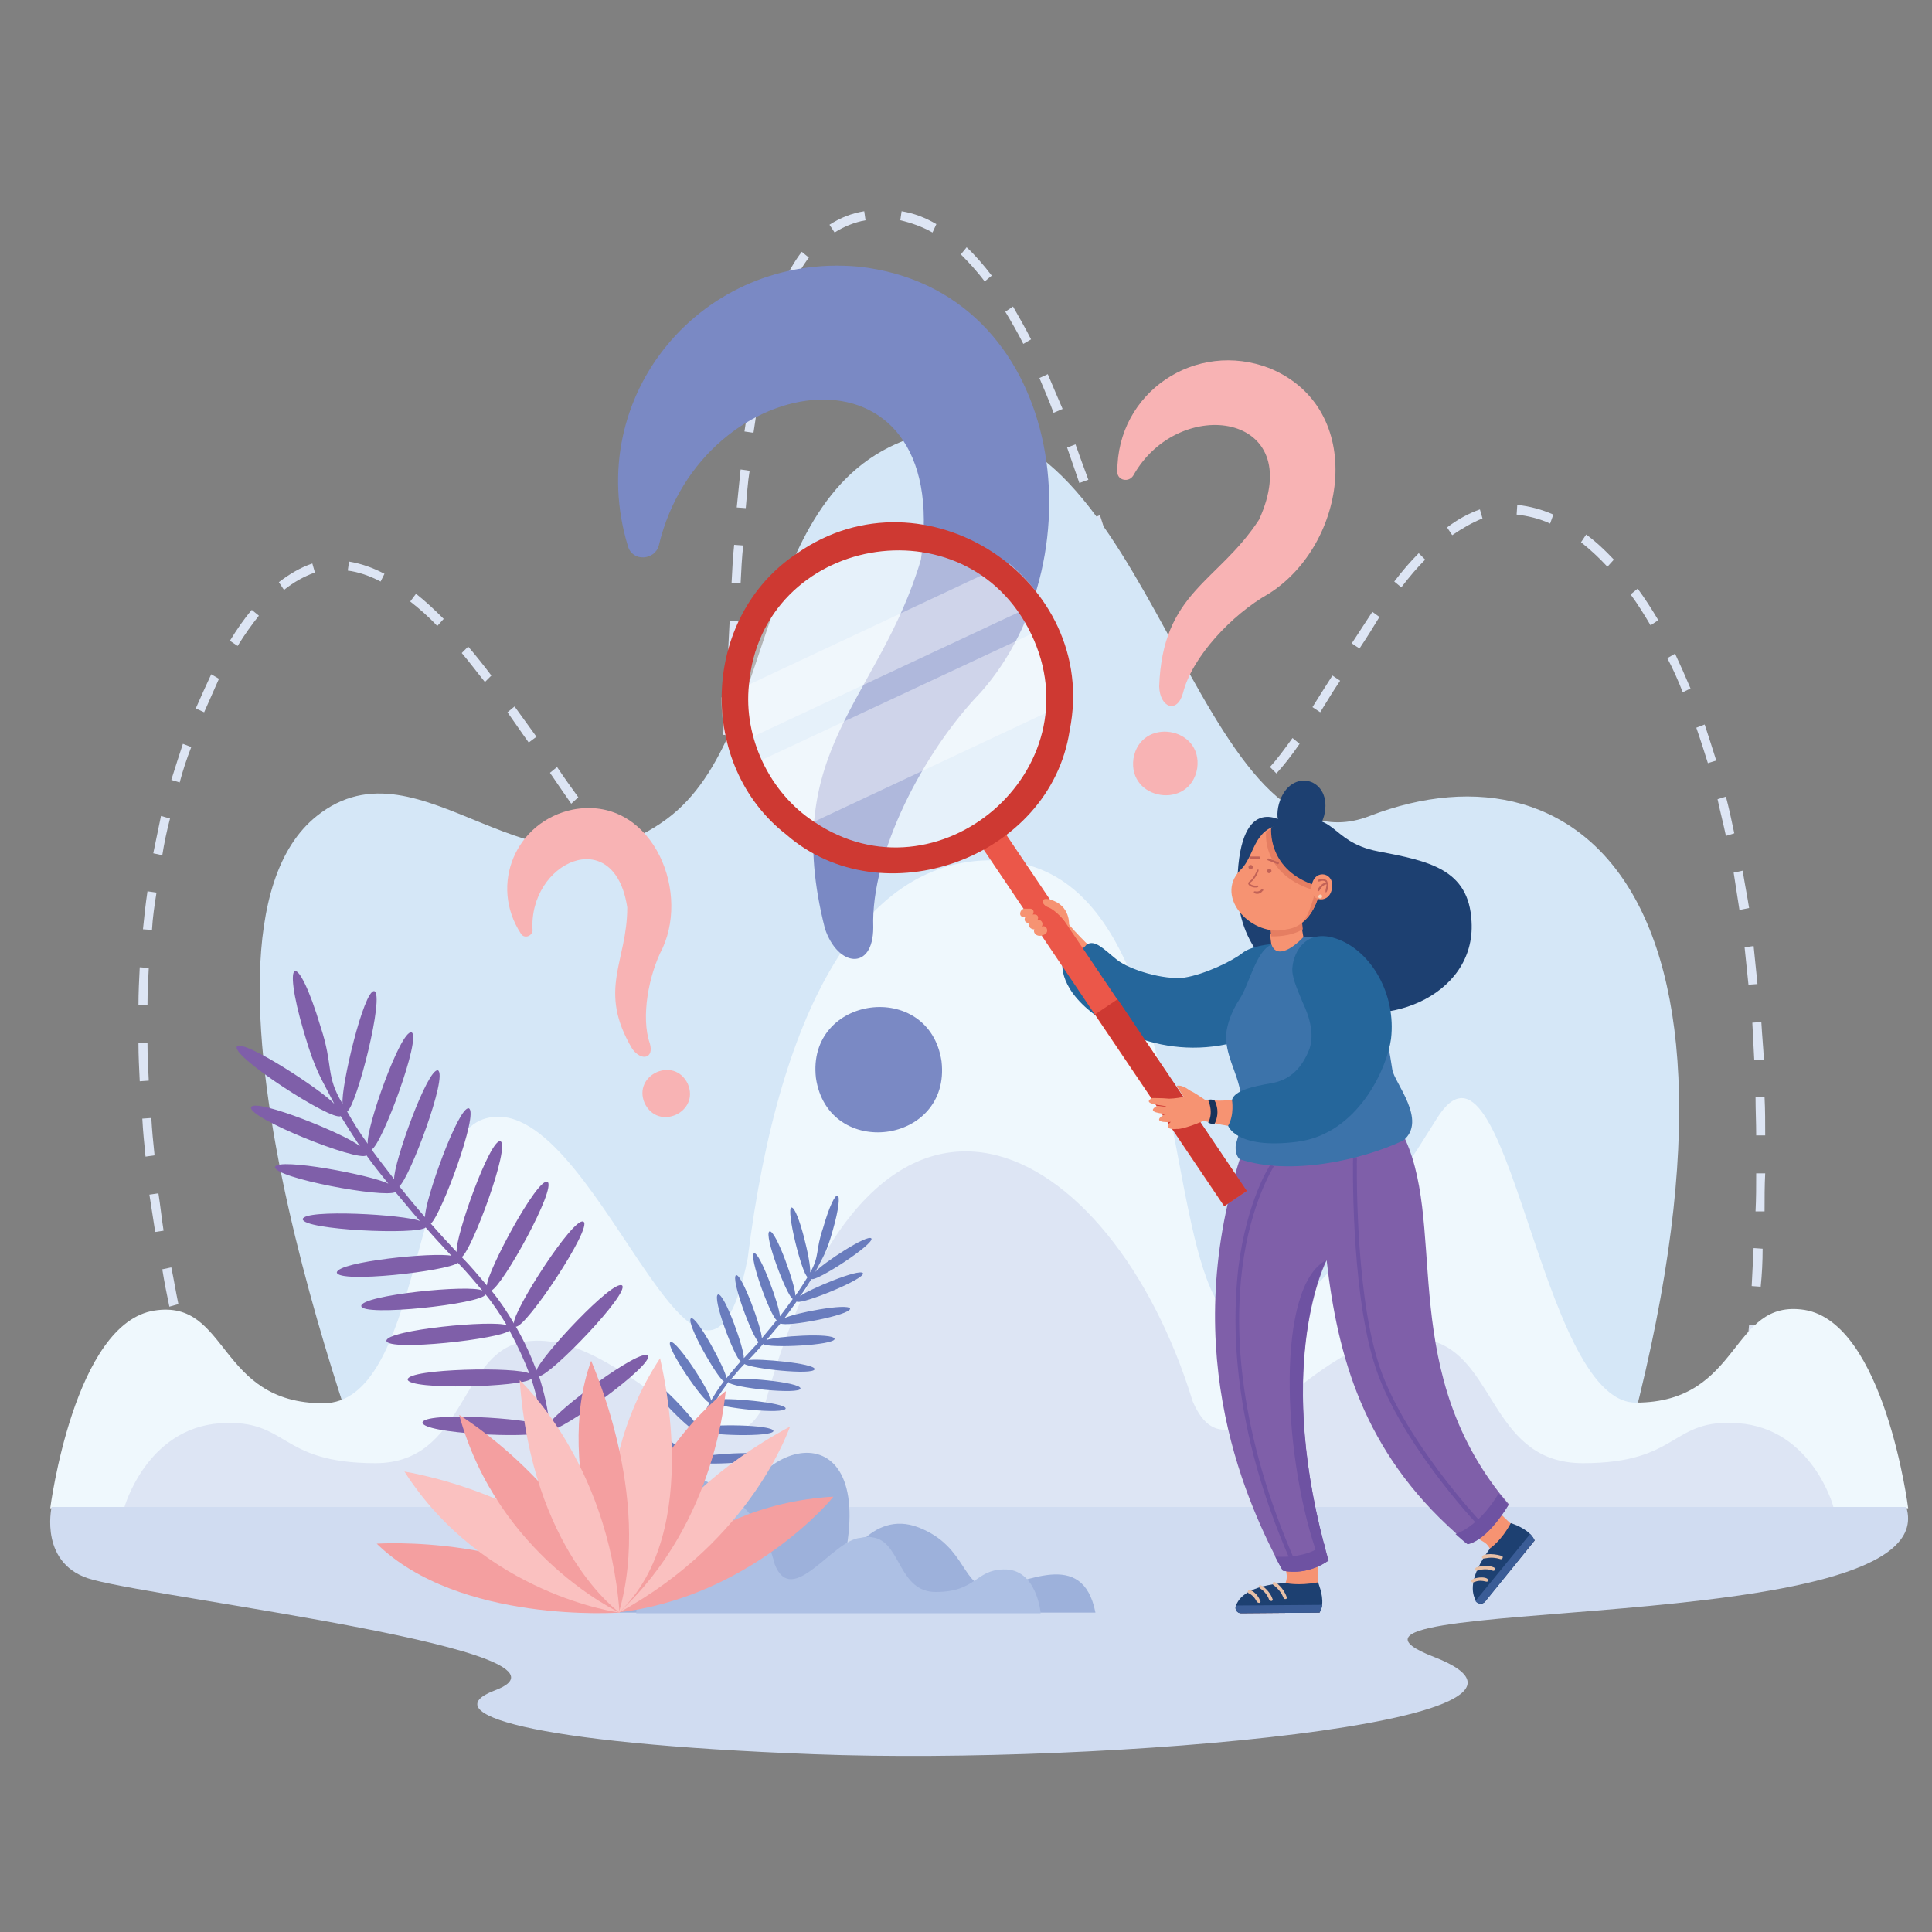 <?xml version="1.0" encoding="utf-8"?>
<!-- Generator: Adobe Illustrator 24.1.2, SVG Export Plug-In . SVG Version: 6.00 Build 0)  -->
<svg version="1.1" id="Layer_1" xmlns="http://www.w3.org/2000/svg" xmlns:xlink="http://www.w3.org/1999/xlink" x="0px" y="0px"
	 viewBox="0 0 300 300" style="enable-background:new 0 0 300 300;" xml:space="preserve">
<rect x="0" y="0" width="300" height="300" fill="#808080" stroke="none"/>
<style type="text/css">
	.st0{fill:#DDE5F4;}
	.st1{fill:#D5E7F7;}
	.st2{fill:#EFF8FD;}
	.st3{fill:#D0DCF1;}
	.st4{fill:#7A89C4;}
	.st5{fill:#F8B3B4;}
	.st6{fill:#1D4071;}
	.st7{fill:#F69372;}
	.st8{fill:#25669B;}
	.st9{fill:#E8C0A6;}
	.st10{fill:#3A5C96;}
	.st11{fill:#E57E62;}
	.st12{fill:#C26257;}
	.st13{fill:#7F5FA9;}
	.st14{fill:#6E52A2;}
	.st15{fill:#F4D5BE;}
	.st16{fill:#3C73AA;}
	.st17{fill:#17335B;}
	.st18{fill:#EB5749;}
	.st19{fill:#CE3932;}
	.st20{opacity:0.4;fill:#FFFFFF;}
	.st21{fill:#9DB1DB;}
	.st22{fill:#ADC0E4;}
	.st23{fill:#697CBD;}
	.st24{fill:#F49FA0;}
	.st25{fill:#FAC1C0;}
</style>
<g>
	<g id="_x36_">
		<path class="st0" d="M32.2,225.6c-0.6-1.8-1.1-3.7-1.7-5.6l1.3-0.4c0.5,1.9,1.1,3.8,1.7,5.6L32.2,225.6z M271.3,223.3l-1.4-0.2
			c0.2-1.9,0.4-3.9,0.6-5.8l1.4,0.2C271.8,219.4,271.6,221.3,271.3,223.3z M29,214.3c-0.5-1.9-1-3.8-1.4-5.7l1.4-0.3
			c0.4,1.9,0.9,3.8,1.4,5.7L29,214.3z M272.5,211.6l-1.4-0.1c0.2-2,0.3-3.9,0.5-5.8l1.4,0.1C272.9,207.6,272.7,209.6,272.5,211.6z
			 M26.3,202.9c-0.4-1.9-0.8-3.9-1.1-5.8l1.4-0.3c0.4,1.9,0.7,3.8,1.1,5.7L26.3,202.9z M273.4,199.8l-1.4-0.1c0.1-2,0.2-3.9,0.3-5.9
			l1.4,0.1C273.7,195.9,273.6,197.9,273.4,199.8z M24.1,191.3c-0.3-1.9-0.6-3.9-0.9-5.8l1.4-0.2c0.3,1.9,0.5,3.9,0.8,5.8L24.1,191.3
			z M274,188.1l-1.4,0c0.1-2,0.1-3.9,0.1-5.9l1.4,0C274,184.1,274,186.1,274,188.1z M22.6,179.6c-0.2-2-0.4-3.9-0.5-5.9l1.4-0.1
			c0.1,1.9,0.3,3.9,0.5,5.8L22.6,179.6z M272.7,176.3c0-2-0.1-3.9-0.1-5.9l1.4,0c0.1,1.9,0.1,3.9,0.1,5.9L272.7,176.3z M21.7,167.9
			c-0.1-2-0.2-4-0.2-5.9l1.4,0c0,1.9,0.1,3.9,0.2,5.8L21.7,167.9z M272.4,164.6c-0.1-2-0.2-3.9-0.3-5.8l1.4-0.1
			c0.1,1.9,0.3,3.9,0.4,5.9L272.4,164.6z M22.9,156.1l-1.4,0c0-2,0.1-4,0.2-5.9l1.4,0.1C23,152.1,22.9,154.1,22.9,156.1z
			 M271.5,152.9c-0.2-2-0.4-3.9-0.6-5.8l1.4-0.2c0.2,1.9,0.4,3.9,0.6,5.9L271.5,152.9z M23.6,144.4l-1.4-0.1c0.2-2,0.4-3.9,0.7-5.9
			l1.4,0.2C24,140.5,23.7,142.5,23.6,144.4z M270.1,141.3c-0.3-1.9-0.6-3.9-0.9-5.8l1.4-0.3c0.3,1.9,0.7,3.9,1,5.8L270.1,141.3z
			 M105.2,141.1c-1.9-0.3-3.3-1.2-5.3-2.8l0.9-1.1c1.7,1.4,2.9,2.2,4.5,2.5L105.2,141.1z M110,137.6l-1.2-0.7
			c0.6-1.3,1.2-3.1,1.7-5.4l1.4,0.3C111.3,134.3,110.7,136.2,110,137.6z M95.8,134c-1.1-1.3-2.3-2.8-3.6-4.6l1.1-0.9
			c1.3,1.7,2.5,3.2,3.6,4.5L95.8,134z M25.2,132.8l-1.4-0.3c0.4-1.9,0.8-3.9,1.2-5.8l1.4,0.4C25.9,129,25.5,130.9,25.2,132.8z
			 M268,129.8c-0.4-1.9-0.9-3.8-1.3-5.7l1.3-0.4c0.5,1.9,0.9,3.8,1.3,5.7L268,129.8z M112.7,126l-1.4-0.2c0.2-1.7,0.4-3.7,0.6-5.8
			l1.4,0.1C113.1,122.3,113,124.2,112.7,126z M88.7,124.8c-1.1-1.6-2.3-3.3-3.3-4.8l1.1-0.9c1,1.5,2.2,3.2,3.3,4.7L88.7,124.8z
			 M190.8,124.7c-1.1,0-2.2-0.3-3.2-1l0.7-1.2c1.5,1,3,1,4.6,0.2l0.6,1.3C192.7,124.4,191.8,124.7,190.8,124.7z M27.9,121.5
			l-1.3-0.4c0.6-1.9,1.2-3.8,1.8-5.6l1.3,0.5C29,117.8,28.4,119.6,27.9,121.5z M198.2,120.1l-1-1c1.1-1.2,2.2-2.7,3.5-4.5l1.1,0.9
			C200.5,117.4,199.3,118.9,198.2,120.1z M183.7,119.1c-0.9-1.5-1.8-3.2-2.7-5.2l1.3-0.6c0.9,2,1.8,3.7,2.6,5.1L183.7,119.1z
			 M265.2,118.5c-0.6-1.9-1.2-3.8-1.8-5.5l1.3-0.5c0.6,1.8,1.2,3.7,1.8,5.6L265.2,118.5z M82.1,115.3c-1.3-1.8-2.3-3.3-3.3-4.7
			l1.1-0.9c1,1.4,2.1,2.9,3.4,4.7L82.1,115.3z M113.7,114.2l-1.4-0.1c0.1-1.7,0.2-3.6,0.3-5.9l1.4,0.1
			C114,110.5,113.9,112.5,113.7,114.2z M31.7,110.6l-1.3-0.6c0.8-1.8,1.6-3.6,2.4-5.3l1.2,0.7C33.3,107,32.5,108.8,31.7,110.6z
			 M205,110.6l-1.2-0.8c1-1.6,2-3.2,3.1-4.9l1.2,0.8C207,107.3,206,109,205,110.6z M178.7,108.4c-0.6-1.7-1.3-3.5-2-5.5l1.3-0.5
			c0.7,2,1.4,3.8,2,5.5L178.7,108.4z M261.3,107.5c-0.7-1.8-1.5-3.6-2.4-5.3l1.2-0.7c0.8,1.7,1.6,3.5,2.4,5.4L261.3,107.5z
			 M75.3,105.9c-1.3-1.6-2.4-3.1-3.6-4.5l1-1c1.2,1.4,2.4,2.9,3.6,4.5L75.3,105.9z M114.4,102.4l-1.4-0.1c0.1-2,0.2-3.9,0.3-5.9
			l1.4,0.1C114.6,98.5,114.5,100.4,114.4,102.4z M211.1,100.7l-1.2-0.8c1.2-1.8,2.2-3.4,3.2-4.9l1.1,0.8
			C213.3,97.3,212.3,98.9,211.1,100.7z M36.9,100.3l-1.2-0.8c1.1-1.8,2.2-3.4,3.4-4.8l1.1,0.9C39.1,97,38,98.5,36.9,100.3z
			 M174.9,97.3c-0.6-2-1.3-3.9-1.8-5.6l1.3-0.5c0.5,1.7,1.2,3.6,1.8,5.6L174.9,97.3z M67.9,97.2c-1.4-1.5-2.8-2.7-4.2-3.8l0.9-1.2
			c1.4,1.1,2.8,2.4,4.3,3.9L67.9,97.2z M256.3,97.1c-1-1.7-2-3.3-3.1-4.8l1.1-0.9c1.1,1.5,2.2,3.2,3.2,4.9L256.3,97.1z M44.1,91.6
			l-0.8-1.2c1.7-1.3,3.4-2.3,5.2-2.9l0.4,1.4C47.2,89.5,45.6,90.4,44.1,91.6z M217.6,91.2l-1.1-0.9c1.3-1.7,2.5-3.1,3.8-4.4l1,1
			C220.1,88.1,218.9,89.5,217.6,91.2z M115,90.6l-1.4-0.1c0.1-2.1,0.2-4,0.4-5.9l1.4,0.1C115.2,86.6,115.1,88.5,115,90.6z
			 M59.1,90.3c-1.7-0.9-3.5-1.5-5.1-1.7l0.2-1.4c1.8,0.3,3.6,0.9,5.5,1.9L59.1,90.3z M249.6,88c-1.3-1.4-2.7-2.7-4.1-3.8l0.8-1.2
			c1.5,1.1,2.9,2.4,4.3,3.9L249.6,88z M171.3,86.1c-0.7-2.2-1.3-3.9-1.8-5.6l1.3-0.5c0.5,1.6,1.1,3.4,1.8,5.6L171.3,86.1z
			 M225.5,83.1l-0.8-1.2c1.7-1.3,3.4-2.2,5.1-2.8l0.4,1.4C228.7,81.1,227.1,82,225.5,83.1z M240.7,81.3c-1.7-0.8-3.5-1.2-5.2-1.4
			l0.1-1.5c1.9,0.2,3.8,0.7,5.6,1.5L240.7,81.3z M115.8,78.9l-1.4-0.1c0.2-2,0.4-4,0.6-5.9l1.4,0.2C116.1,74.9,116,76.8,115.8,78.9z
			 M167.6,75c-0.7-2-1.3-3.8-1.9-5.5L167,69c0.6,1.7,1.3,3.6,2,5.5L167.6,75z M117,67.2l-1.4-0.2c0.3-2,0.6-4,0.9-5.8l1.4,0.3
			C117.6,63.2,117.3,65.2,117,67.2z M163.6,64.1c-0.7-1.9-1.5-3.7-2.2-5.4l1.3-0.6c0.7,1.7,1.5,3.5,2.3,5.4L163.6,64.1z M119.1,55.7
			l-1.4-0.4c0.5-2,1-4,1.6-5.7l1.3,0.5C120.1,51.8,119.6,53.7,119.1,55.7z M158.9,53.4c-0.9-1.8-1.9-3.5-2.8-5l1.2-0.8
			c0.9,1.6,1.9,3.3,2.8,5.1L158.9,53.4z M122.8,44.8l-1.3-0.6c0.9-1.9,1.9-3.7,3-5.1l1.1,0.9C124.6,41.3,123.7,42.9,122.8,44.8z
			 M152.9,43.7c-1.2-1.6-2.5-3-3.7-4.2l0.9-1.1c1.3,1.2,2.6,2.7,3.9,4.4L152.9,43.7z M129.6,36.1l-0.8-1.2c1.7-1.1,3.5-1.8,5.4-2.1
			l0.2,1.4C132.7,34.5,131,35.2,129.6,36.1z M144.8,36.1c-1.6-0.9-3.3-1.5-5-1.9l0.2-1.4c1.9,0.3,3.7,1,5.4,2L144.8,36.1z"/>
		<path class="st1" d="M58.7,233.5c0,0-34-87.3-9.5-106.8c16.3-13,33.7,15.7,54.3,0.5c18.4-13.5,12.6-54.6,41.9-60.2
			c33-6.4,40.3,70.2,67.3,59.7c32.9-12.7,65.5,13.1,37.3,106.9L58.7,233.5z"/>
		<path class="st2" d="M280.2,203.4c-11.6-1.8-9.7,14.4-26.2,14.4c-15.1,0-19.9-61.8-30.9-44.1c-56.3,90.6-23.6-38.5-68.3-40.1
			c-20.2-0.7-33.7,21.8-38.7,61.8c-7.2,36.2-23.9-27.6-41.1-21.6c-10.9,3.8-9.7,44.1-24.8,44.1c-16.5,0-14.6-16.2-26.2-14.4
			c-12.5,1.9-16.2,30.7-16.2,30.7h288.5C296.3,234.1,292.6,205.4,280.2,203.4z"/>
		<path class="st0" d="M269.9,221c-10.6-0.8-8.9,6.2-24.1,6.2c-13.9,0-13.5-15.5-22.8-18.8c-17.1-6.1-31.2,24.7-37.8,9.2
			c-12.6-41-49.3-61.5-66.3,0c-6.6,15.4-22.1-12.1-37.8-9.2c-9.7,1.8-8.9,18.8-22.8,18.8c-15.2,0-13.4-6.9-24.1-6.2
			c-11.5,0.8-14.9,13.1-14.9,13.1h265.4C284.8,234.1,281.4,221.8,269.9,221z"/>
		<path class="st3" d="M8,234.1c0,0-2,9,6.4,11.2c11.5,3.1,78.8,11.1,62.4,17.2c-9.2,3.5,4.7,8.2,49.7,9.9s122.1-5,96.2-15.1
			c-26-10,79.8-2.4,73.3-23.3H8z"/>
	</g>
	<g id="_x35_">
		<path class="st4" d="M146.2,164.8c1.5,12.9-17.6,15.4-19.5,2.6C125.2,154.5,144.3,152,146.2,164.8z"/>
		<path class="st4" d="M97.5,84.8c-7.1-23.4,11.6-45.6,35.8-43.4c31.9,3.5,37.7,44.9,19,66.1c-8.9,9.2-17.1,25-16.7,36.5
			c0,6.8-5.5,6.2-7.5,0.2c-7.1-27.9,8.4-35.4,14.9-57.3c5.1-35.5-34.1-30-40.7-2.2C101.7,87,98.2,87.3,97.5,84.8z"/>
	</g>
	<g id="_x34_">
		<path class="st5" d="M185.9,119.3c-1.1,6.5-10.8,5-9.9-1.5C177.1,111.3,186.8,112.8,185.9,119.3z"/>
		<path class="st5" d="M173.5,73.3c-0.1-12.4,12.2-20.6,23.7-16.1c15.1,6.3,12,27.3-0.2,35c-5.7,3.2-11.9,9.8-13.3,15.4
			c-0.9,3.3-3.6,2.3-3.7-1c0.5-14.7,9.1-16.1,15.5-25.9c7.6-16.6-12.4-19.5-19.5-6.9C175.3,75,173.5,74.6,173.5,73.3z"/>
	</g>
	<g id="_x33_">
		<path class="st5" d="M106.8,168.3c1.9,4.4-4.6,7.4-6.7,3C98.2,166.9,104.7,163.9,106.8,168.3z"/>
		<path class="st5" d="M80.9,145c-5-7.6-0.8-17.5,8.1-19.3c11.8-2.2,18.2,12,13.9,21.5c-2.2,4.2-3.4,10.8-2,14.8
			c0.7,2.4-1.3,2.8-2.7,0.9c-5.5-9.2-0.8-13.5-0.8-22c-2-13.2-15.4-7-14.7,3.6C82.6,145.4,81.4,145.8,80.9,145z"/>
	</g>
	<g id="_x32_">
		<path class="st6" d="M214,132.2c-7.9-1.5-6.4-6.9-14.1-4.2c0,0-6.9-5.5-7.7,7.5c-0.7,10.5,4.5,15.6,12.5,19.9
			c9.5,5.1,24.5-0.5,23.8-12.3C228.1,134.9,221.8,133.7,214,132.2z"/>
		<path class="st7" d="M194,148.5c-11.2,7.7-19.4,4.9-27.9-4.8c-1.1-1.9-3.9-0.8-3.1,1.3c0.1,0.4,0.4,0.8,0.6,1.1
			c7.9,14.4,21.8,18.1,35.1,8.1C202.4,151.1,197.7,145.5,194,148.5z"/>
		<path class="st8" d="M197.5,146.6c0,0-3.1,0.2-4.6,1.4c-1.5,1.2-5.8,3.3-9,3.8c-3.2,0.4-8.5-1.2-10.5-2.8c-2-1.6-3.4-3.2-4.7-2.3
			c0,0-1,1.4-3.6,2c0,0-1.3,3.6,3.8,8c5,4.3,16,9.3,28.5,3L197.5,146.6z"/>
		<path class="st7" d="M197.2,145l0.2,1.6c0.8,2.7,4.5,0.6,5.1-0.5c0,0-0.3-1.6-0.4-2.3L197.2,145z"/>
		<path class="st7" d="M230.6,248.6l7.7-9.4c-0.4-0.6-3-2-3.8-2.7c-0.5-0.4-6.7-6.6-7.3-7.2l-4.4,5.4l7.7,4.8
			c0.9,0.6,1.3,1.7,0.9,2.7c-0.8,2.3-2.7,4-2.2,6.2C229.3,249,230.2,249.1,230.6,248.6z"/>
		<path class="st6" d="M237.6,238.2c0.3,0.3,0.5,0.6,0.7,1l-7.7,9.5c-0.4,0.5-1.1,0.4-1.4-0.1c-0.7-1.2-1.2-3.6,2.2-8.2
			c0,0,1.7-1.1,3.2-3.9C234.5,236.5,236.4,237,237.6,238.2z"/>
		<path class="st9" d="M228.6,245.7c0.4,0.1,0.7-0.5,2.2-0.1c0.1,0,0.3,0,0.3-0.2C231,244.5,227.7,245.1,228.6,245.7z"/>
		<path class="st9" d="M229.2,243.9c0.1,0,0.1,0,0.2,0l0,0c0,0,1.2-0.5,2.4,0c0.3,0.1,0.5-0.3,0.2-0.5c-1.4-0.6-2.7,0-2.8,0
			C229,243.6,229,243.8,229.2,243.9z"/>
		<path class="st9" d="M230.2,242c0.3,0.1,1.2-0.4,2.8,0.1c0.3,0.1,0.5-0.4,0.2-0.5C231.6,241.1,229.7,241.3,230.2,242z"/>
		<path class="st10" d="M229.1,248.6l8.5-10.4c0.3,0.3,0.5,0.6,0.7,1l-7.7,9.5C230.2,249.1,229.4,249.1,229.1,248.6z"/>
		<path class="st7" d="M192.8,250.5l12.1-0.1c0.2-0.6-0.4-3.6-0.3-4.6c0-0.5,0.1-2.9,0.2-3.4l-0.9-6.8l-5.3,0.1l1.2,8.9
			c0.1,1.1-0.5,2.1-1.5,2.4c-2.2,0.9-4.8,0.5-6.2,2.2C191.7,249.7,192.1,250.5,192.8,250.5z"/>
		<path class="st6" d="M205.3,249.2c0,0.4-0.2,0.8-0.4,1.2l-12.2,0.1c-0.6,0-1-0.6-0.8-1.1c0.4-1.3,2-3.2,7.7-3.6
			c0,0,1.9,0.5,5.1-0.1C204.6,245.7,205.5,247.5,205.3,249.2z"/>
		<path class="st9" d="M195.5,248.9c0.2,0,0.3-0.2,0.2-0.3c-0.5-1.3-1.5-1.7-1.6-1.7c-0.3-0.1-0.5,0.4-0.2,0.5c0,0,0.8,0.3,1.3,1.4
			C195.3,248.8,195.4,248.9,195.5,248.9z"/>
		<path class="st9" d="M197.4,248.6c0.2,0,0.3-0.2,0.2-0.3c-0.5-1.6-2.6-2.9-2-1.7c0,0,1.1,0.6,1.5,1.9
			C197.2,248.5,197.3,248.6,197.4,248.6z"/>
		<path class="st9" d="M199.6,248.3c0.2,0,0.3-0.2,0.2-0.3c-0.5-1.5-1.7-2.3-1.8-2.3c-0.3-0.2-0.5,0.2-0.3,0.4c0,0,1.1,0.7,1.6,2
			C199.4,248.3,199.5,248.3,199.6,248.3z"/>
		<path class="st10" d="M191.9,249.3l13.4-0.1c0,0.4-0.2,0.8-0.4,1.2l-12.2,0.1C192.1,250.5,191.7,249.9,191.9,249.3z"/>
		<path class="st11" d="M202.1,138.6c0,0.1,0,0.2,0,0.3c-0.1-0.1-0.1,3.1,0.2,5.4c-2,1.2-4.5,1.1-4.9,1.1c-0.4-2.9-0.4-5.6-0.2-7.3
			C197.6,135.2,202.2,135.7,202.1,138.6z"/>
		<path class="st7" d="M205.3,136.9c-0.4,2.3-1.2,4.8-3,6.3l0,0c-0.7,0.6-1.6,1-2.5,1.1c-5.2,1.4-11.4-4.9-7.2-9.2
			c1.5-1.4,1.9-3.8,3.1-5.2c1.8-2.5,5.6-2.3,7.6-0.2C205.1,131.5,205.7,134.1,205.3,136.9z"/>
		<path class="st12" d="M196.8,135.4c-0.2-0.4,0.4-0.7,0.6-0.3C197.6,135.5,196.9,135.8,196.8,135.4z"/>
		<path class="st12" d="M193.9,134.8c-0.2-0.4,0.4-0.7,0.6-0.3C194.7,134.9,194.1,135.2,193.9,134.8z"/>
		<path class="st13" d="M199.2,243.9c4.1,0.8,7.1-1.6,7.1-1.6c-0.2-0.8-0.5-1.7-0.7-2.5h0c-7.6-28.9,0.4-44.1,0.4-44.1
			c1.7,14.9,5.7,29.6,20.1,42.4c0.6,0.5,1.2,1.1,1.9,1.6c3.2-0.7,6.3-6.1,6.3-6.1c-0.5-0.6-1-1.2-1.5-1.8
			c-15.9-20.5-7.9-42.5-15.2-56.1c-3.9-7.2-19.2-2.7-25,4C182.7,210.7,194,234.2,199.2,243.9z"/>
		<path class="st12" d="M194.7,137.8c0.2,0,0.7,0.1,0.7-0.2c0-0.1-0.1-0.1-0.2-0.1c-0.4,0.1-1-0.1-1.1-0.3c0-0.1,0.1-0.1,0.1-0.2
			c0.7-0.4,1.7-2.4,1-1.9c0,0-0.5,1.3-1.1,1.7C193.4,137.3,194.2,137.7,194.7,137.8z"/>
		<path class="st14" d="M229.6,236.9l0.5-0.4c-0.1-0.1-12.7-13.5-16.2-25.3c-3.6-11.8-3.2-31.3-3.2-31.5l-0.6,0
			c0,0.2-0.4,19.8,3.2,31.7C216.8,223.3,229.4,236.8,229.6,236.9z"/>
		<path class="st11" d="M205.3,136.9c-0.4,2.3-1.2,4.8-3,6.3l0,0c1-1.2,1.7-3.9,1.7-3.9l-0.4-1.2c-7.8-2.6-7-8.9-7-8.9
			C201.6,125.5,206.5,131.7,205.3,136.9z"/>
		<path class="st6" d="M197.4,128.5c0,0-0.7,6.2,6.3,8.8l2.5-1.4C208.7,131.2,204.3,124.1,197.4,128.5z"/>
		<path class="st6" d="M205.6,126.7c-1.7,5.9-8.6,4-7-1.9C200.3,118.9,207.1,120.8,205.6,126.7z"/>
		<path class="st7" d="M206.8,138.1c-0.5,2.5-3.8,1.8-3.1-0.7C204.2,134.8,207.4,135.5,206.8,138.1z"/>
		<path class="st12" d="M205.9,138.6c0.5-0.5,0.3-1.7,0.1-1.9c-0.5-0.4-1.4-0.2-1.4,0.1c0.2,0.3,0.7-0.3,1.2,0.1
			C206.3,137.3,205.6,138.3,205.9,138.6z"/>
		<path class="st12" d="M204.7,138.4c0.3,0,0.4-1,1.4-1.1c0.1,0,0.1-0.1,0.1-0.1C205.5,136.6,204.2,138.4,204.7,138.4z"/>
		<path class="st15" d="M205.3,139.2c0,0.4-0.6,0.4-0.6,0C204.8,138.8,205.3,138.8,205.3,139.2z"/>
		<path class="st14" d="M206.3,242.3c0,0-3,2.4-7.1,1.6c0,0-0.5-0.8-1.2-2.2c0,0,5,0.5,7.6-2h0C205.8,240.6,206,241.5,206.3,242.3z"
			/>
		<path class="st14" d="M205.6,239.8c0.1,0.3,0.2,0.6,0.2,0.9h-1.5c-5.2-15.5-6.1-40.9,1.6-45C205.9,195.7,198,210.9,205.6,239.8
			L205.6,239.8z"/>
		<path class="st14" d="M200.7,243.1c-4.1-9.2-6.8-18.3-8-26.8c-1-6.8-1.1-13.4-0.4-19.5c1.3-10.4,4.9-15.9,5-16l0.5,0.3
			c0,0.1-3.6,5.5-4.9,15.8c-1.2,9.5-0.8,25.2,8.4,46L200.7,243.1z"/>
		<path class="st16" d="M191.2,165c1.1,3.1,2.7,6.4,0.7,12.7c-0.2,1.7,0.6,2.3,0.6,2.3c7.8,2.6,18.8,0.2,25.4-2.9
			c3.8-3.1-1.4-9-1.7-11c-3.2-21.5-10.3-20.6-13.8-20.6c-1.2,1.3-4,3.6-5,1.2c-2.4,1-3.5,6.4-4.9,8.4c-1.4,2.2-1.9,3.9-2.1,5.4
			C190.3,162.1,190.7,163.5,191.2,165z"/>
		<path class="st12" d="M195.2,138.8c-0.2,0-0.4-0.1-0.4-0.1c-0.1,0-0.1-0.1-0.1-0.2c0-0.1,0.1-0.1,0.2-0.1c0,0,0.5,0.2,1-0.3
			c0.1-0.1,0.2-0.1,0.2,0c0.1,0.1,0.1,0.2,0,0.2C195.8,138.7,195.5,138.8,195.2,138.8z"/>
		<path class="st12" d="M198.4,134.2C198.4,134.2,198.4,134.2,198.4,134.2l-1.5-0.6c-0.1,0-0.1-0.1-0.1-0.2c0-0.1,0.1-0.1,0.2-0.1
			l1.5,0.6c0.1,0,0.1,0.1,0.1,0.2C198.5,134.1,198.5,134.2,198.4,134.2z"/>
		<path class="st12" d="M195.5,133.4h-1.3c-0.1,0-0.2-0.1-0.2-0.2c0-0.1,0.1-0.2,0.2-0.2h1.3c0.1,0,0.2,0.1,0.2,0.2
			C195.7,133.3,195.6,133.4,195.5,133.4z"/>
		<path class="st7" d="M211.1,149.8c1.3,5.8,2.2,12.2-0.2,17.9c-4.2,8.3-14.9,8.5-22.8,6.6c-1.3-0.2-2.8-0.7-2.4-2.3
			c0.5-1.8,2.6-1,4-1.1c14.6-0.5,16.9-5.1,12.8-18.6C200.8,146.7,209.4,144.2,211.1,149.8z"/>
		<path class="st17" d="M187.6,174.3c0,0,0.9-1.3,0-3.5c0,0,0.5-0.2,1,0.1c0,0,1,1.6,0,3.6C188.5,174.5,188.1,174.6,187.6,174.3z"/>
		<path class="st8" d="M200.7,150.1c-0.2,1.4,0.6,3.2,1.6,5.6c1.1,2.3,1.9,5.2,0.9,7.5c-1,2.4-2.7,4.5-5.8,5
			c-2.8,0.5-5.7,1.1-6.1,2.6c0,0,0.4,2.3-0.6,4c0,0,1.2,3.7,10.7,2.5s14-11.5,14.6-16c0.8-6.9-3-13.4-8.1-15.4
			C202.8,143.9,200.9,147.9,200.7,150.1z"/>
		<path class="st14" d="M226,238.2c0.6,0.5,1.2,1.1,1.9,1.6c3.2-0.7,6.3-6.1,6.3-6.1c-0.5-0.6-1-1.2-1.5-1.8
			C232.7,231.9,230,236.8,226,238.2z"/>
		
			<rect x="170.6" y="123.3" transform="matrix(0.829 -0.559 0.559 0.829 -58.621 123.578)" class="st18" width="4.2" height="68.6"/>
		
			<rect x="179.8" y="153.2" transform="matrix(0.829 -0.559 0.559 0.829 -64.639 131.015)" class="st19" width="4.2" height="35.9"/>
		
			<ellipse transform="matrix(0.308 -0.951 0.951 0.308 -6.776 207.512)" class="st20" cx="139.2" cy="108.4" rx="25.2" ry="25.2"/>
		<path class="st20" d="M112,108.3c0,2.6,0.4,5.3,1.1,7.9l1.9-0.9l1.9-0.9l41.2-19.3l3.8-1.8c-0.1-0.1-0.1-0.2-0.2-0.3
			c-1.5-2.2-3.2-4-5.1-5.6l-2.1,1l-2.2,1l0,0l-36,16.9l-2.2,1L112,108.3z"/>
		<path class="st20" d="M114.5,119.8c0.6,1.4,1.4,2.7,2.3,4c1.5,2.2,3.3,4.1,5.3,5.8l2.1-1l2.2-1l35.8-16.8l2.2-1l2.1-1
			c0.1-4.2-0.9-8.3-2.7-12.1l-3.8,1.8L118.3,118l-1.9,0.9L114.5,119.8z"/>
		<path class="st19" d="M122.1,129.6c14.9,13,41,3.7,44-16.2c4.7-23.3-22.5-41.3-42.3-27.5C108.7,95.9,108.2,118.8,122.1,129.6z
			 M160.1,98.4c10.2,21.1-14.5,42.2-33.7,29.2c-6.9-4.5-11-13.1-10.1-21.3C118.3,83.2,150,77.5,160.1,98.4z"/>
		<path class="st7" d="M182.7,168.6l1.1,1.7c-1.1,0.3-2.3,0.3-2.3,0.3c-1-0.1-2.6-0.1-2.6-0.1c-1.8,1,1.7,1.1,2.2,1.3c0,0,0,0,0,0
			c0,0,0.1,0.1-1.4-0.1c-2,1.1,1,1.2,1.5,1.3c0,0,0,0,0,0l-0.5,0.1c-1.9,1.2,0.5,1.2,1.1,1.1c0,0,0,0,0,0c0,0-0.2,0.2-0.2,0.2
			c-0.9,0.9,0.6,1,1.1,0.9c0.4,0.1,2.4-0.4,4.7-1.5c0.7-0.4,0.3-2.7-0.4-3.1c-0.6-0.4-1.5-1-1.9-1.2
			C184.7,169.4,183.8,168.4,182.7,168.6z"/>
		<path class="st7" d="M162.2,145.1c-1.6,0.9-2.5-1.3-0.5-1.2l0,0C162.5,143.5,163,144.7,162.2,145.1z"/>
		<path class="st7" d="M161.3,144.2c-2,0.7-2.1-1.9-0.4-1.3c0,0,0.2,0,0.1,0C162,142.6,162.2,144,161.3,144.2z"/>
		<path class="st7" d="M160.4,143.3l-0.7,0c-1,0-0.6-1.4,0.2-1.3c0,0,0.7,0,0.7,0C161.6,142,161.2,143.3,160.4,143.3z"/>
		<path class="st7" d="M159.7,142.4l-0.7,0c-1,0-0.6-1.4,0.2-1.3c0,0,0.7,0,0.7,0C160.9,141.1,160.5,142.4,159.7,142.4z"/>
		<path class="st7" d="M166,143.7c0,0,0.3-3.1-2.9-4c-1.7-0.5-1.4,0.8-0.3,1.2c1.1,0.4,2.6,2.2,2.6,2.2L166,143.7z"/>
	</g>
	<g id="_x31_">
		<path class="st21" d="M170.1,250.4l-76.3,0c0,0-0.6-4.1,3.4-13.7c2.5-5.9,15.9-13,16.1,1.3c3.5-15.6,23.5-19.3,17.5,5.5
			c0.1-0.1,4.3-9.3,11.9-6.3c7.6,3,6.6,9.6,11.4,9.3C158.9,246.2,168.1,240.2,170.1,250.4z"/>
		<path class="st22" d="M161.6,250.5H98.8c0,0,0.4-13.3,6.5-17.8c6-4.4,12.9,1.8,15,10.2c2.7,6.9,9-3.8,13.3-4.1
			c0.8-0.2,1.5-0.2,2.3,0c4,1,3.7,8.4,9.4,8.4c6.3,0,6.1-3.4,10.5-3.5C161,243.5,161.6,250.5,161.6,250.5z"/>
		<path class="st13" d="M100.6,210.5c-1.2-1.2-14.2,8.5-15.3,10.6c-0.2-2.1-0.7-4.6-1.6-7.4c1.8-0.1,14.1-12.9,12.9-14.1
			c-1.4-1-12.6,11-13.3,13.2c-0.8-2.1-1.8-4.4-3.2-6.8c1.6,0.2,12-15.5,10.5-16.3c-1.5-0.9-11,13.9-10.8,15.8
			c-1-1.7-2.1-3.4-3.5-5.1c1.8-0.8,10.2-16,8.7-16.9c-1.6-0.6-9.3,13.8-9.4,16.1c-1.2-1.4-2.5-3-3.9-4.4c1.6-1.1,7.6-17.3,6-18
			c-1.6-0.4-7,14.7-6.8,17.2c-1.4-1.5-2.8-3-4-4.4c1.6-1.3,7.5-17.2,5.9-17.9c-1.6-0.4-6.9,14.4-6.8,16.9c-1.5-1.7-2.8-3.3-4-4.8
			c1.6-1.2,7.6-17.2,6-18c-1.6-0.4-6.9,14.4-6.8,16.9c-1.3-1.7-2.5-3.2-3.5-4.6c1.6-0.7,7.8-17.5,6.2-18.2
			c-1.7-0.4-7.1,14.9-6.8,17.3c-1.4-1.9-2.4-3.6-3.2-5c1.5-0.9,5.9-18.3,4.2-18.7c-1.6-0.2-5.2,14.9-4.9,17.5
			c-2.7-4.4-1.4-5.9-3.4-11.9c-3.6-12.1-6.2-11.4-2.6,0.8c1.8,6.2,2.8,7.3,4.7,11.1c-1.9-2.1-14.1-10.1-15.1-8.9
			c-1.1,1.4,14.8,11.7,16.1,10.8c0.8,1.3,1.8,2.9,3,4.7c-2-1.8-16.1-7.5-16.9-6.1c-0.8,1.6,16.7,8.6,17.9,7.5c1,1.4,2.1,2.8,3.4,4.4
			c-2.5-1.3-17.1-4.1-17.6-2.6c-0.2,1.7,17,4.9,18.7,3.9c1.2,1.4,2.4,2.9,3.8,4.5c-2.3-1-17.9-1.9-18.2-0.3c0,1.7,17.9,2.5,19.1,1.3
			c1.2,1.4,2.6,2.9,4,4.4c-2.6-0.6-17.7,0.9-17.8,2.6c0.3,1.7,17.1-0.2,18.8-1.5c1.4,1.4,2.6,2.9,3.8,4.3c-1.8-1-18.9,0.7-18.8,2.4
			c0.1,1.7,18.7-0.3,19.3-1.8c1.3,1.6,2.4,3.3,3.3,4.8c-2-0.9-18.7,0.7-18.7,2.4c0.2,1.7,18-0.3,19.1-1.6c1.3,2.4,2.3,4.6,3.1,6.7
			c-1.7-1.1-18.8-0.8-18.9,0.9c0.1,1.7,17.9,1.2,19.2-0.1c0.9,2.7,1.3,5.1,1.6,7.2c-2.1-1.1-18.3-2.1-18.5-0.4
			c0.1,1.7,16.6,2.5,18.6,1.5c0.4,6.2-1.1,10.1-1.1,10.2l1,0.4c0.1-0.2,1.6-4.3,1.1-10.8C87.2,222.3,101.6,211.9,100.6,210.5z"/>
		<path class="st23" d="M98.4,220.5c0.7-0.7,8.2,4.9,8.9,6.1c0.1-1.2,0.4-2.7,0.9-4.3c-1.1-0.1-8.2-7.4-7.5-8.1
			c0.8-0.6,7.4,6.3,7.7,7.6c0.4-1.2,1-2.6,1.8-4c-0.9,0.1-7-8.9-6.1-9.4c0.9-0.5,6.4,8,6.3,9.1c0.6-1,1.2-2,2-3
			c-1-0.5-6-9.2-5.1-9.8c0.9-0.4,5.4,8,5.5,9.3c0.7-0.8,1.4-1.7,2.2-2.6c-1-0.7-4.5-10-3.5-10.4c1-0.2,4.1,8.5,4,9.9
			c0.8-0.9,1.6-1.7,2.3-2.5c-1-0.8-4.4-9.9-3.5-10.4c0.9-0.2,4,8.3,4,9.8c0.8-1,1.6-1.9,2.3-2.8c-1-0.7-4.4-10-3.5-10.4
			c0.9-0.2,4,8.3,4,9.8c0.8-1,1.4-1.9,2-2.7c-0.9-0.4-4.6-10.1-3.6-10.5c1-0.2,4.1,8.6,4,10c0.8-1.1,1.4-2.1,1.9-2.9
			c-0.9-0.5-3.4-10.6-2.5-10.8c1-0.1,3.1,8.6,2.9,10.1c1.5-2.6,0.8-3.4,2-6.9c2-7,3.5-6.6,1.5,0.4c-1,3.6-1.6,4.2-2.7,6.4
			c1.1-1.3,8.1-5.9,8.7-5.2c0.6,0.8-8.6,6.8-9.3,6.3c-0.5,0.8-1,1.7-1.8,2.7c1.2-1,9.3-4.4,9.8-3.6c0.4,0.9-9.7,5-10.3,4.4
			c-0.6,0.8-1.2,1.7-1.9,2.6c1.4-0.8,9.9-2.4,10.2-1.5c0.1,1-9.8,2.9-10.8,2.3c-0.7,0.8-1.4,1.7-2.2,2.6c1.3-0.6,10.4-1.2,10.6-0.2
			c0,1-10.3,1.5-11.1,0.8c-0.7,0.8-1.5,1.7-2.3,2.5c1.5-0.3,10.3,0.5,10.3,1.4c-0.2,1-9.9-0.1-10.9-0.8c-0.8,0.8-1.5,1.7-2.2,2.5
			c1-0.6,10.9,0.3,10.9,1.3c0,1-10.8-0.1-11.2-1c-0.7,1-1.4,1.9-1.9,2.8c1.1-0.5,10.8,0.4,10.8,1.3c-0.1,1-10.4-0.1-11.1-0.9
			c-0.8,1.4-1.3,2.7-1.8,3.9c1-0.6,10.9-0.5,11,0.5c-0.1,1-10.4,0.7-11.1,0c-0.5,1.6-0.8,3-0.9,4.2c1.2-0.6,10.6-1.2,10.7-0.3
			c-0.1,1-9.6,1.5-10.8,0.9c-0.2,3.6,0.6,5.9,0.7,5.9l-0.6,0.2c0-0.1-1-2.5-0.7-6.3C106.1,227.3,97.8,221.4,98.4,220.5z"/>
		<path class="st24" d="M95.8,250.4c0,0,11-16.7,33.6-18C129.5,232.4,116.7,248,95.8,250.4z"/>
		<path class="st25" d="M96.1,250.4c0,0,3.2-16.3,26.6-28.9C122.6,221.5,117,239,96.1,250.4z"/>
		<path class="st24" d="M96.1,250.4c0,0-1-20,16.6-34.4C112.6,216,111.5,236.2,96.1,250.4z"/>
		<path class="st25" d="M96.1,250.4c0,0-6.2-20.3,6.4-39.5C102.4,210.9,109.6,237.7,96.1,250.4z"/>
		<path class="st24" d="M96.1,250.4c0,0-10.5-22.2-4.3-39.1C91.7,211.3,101.4,232.2,96.1,250.4z"/>
		<path class="st24" d="M96.2,250.4c0,0-24.9,1.8-37.7-10.7C58.5,239.7,81.7,238.1,96.2,250.4z"/>
		<path class="st25" d="M96.2,250.4c0,0-21.1-2.7-33.4-21.9C62.8,228.5,90.1,232.8,96.2,250.4z"/>
		<path class="st24" d="M96.2,250.4c0,0-18.9-8.8-24.9-30.7C71.2,219.7,89.5,230.5,96.2,250.4z"/>
		<path class="st25" d="M96.2,250.4c0,0-13.6-9.6-15.5-36.1C80.6,214.3,94.4,226.7,96.2,250.4z"/>
	</g>
</g>
</svg>
